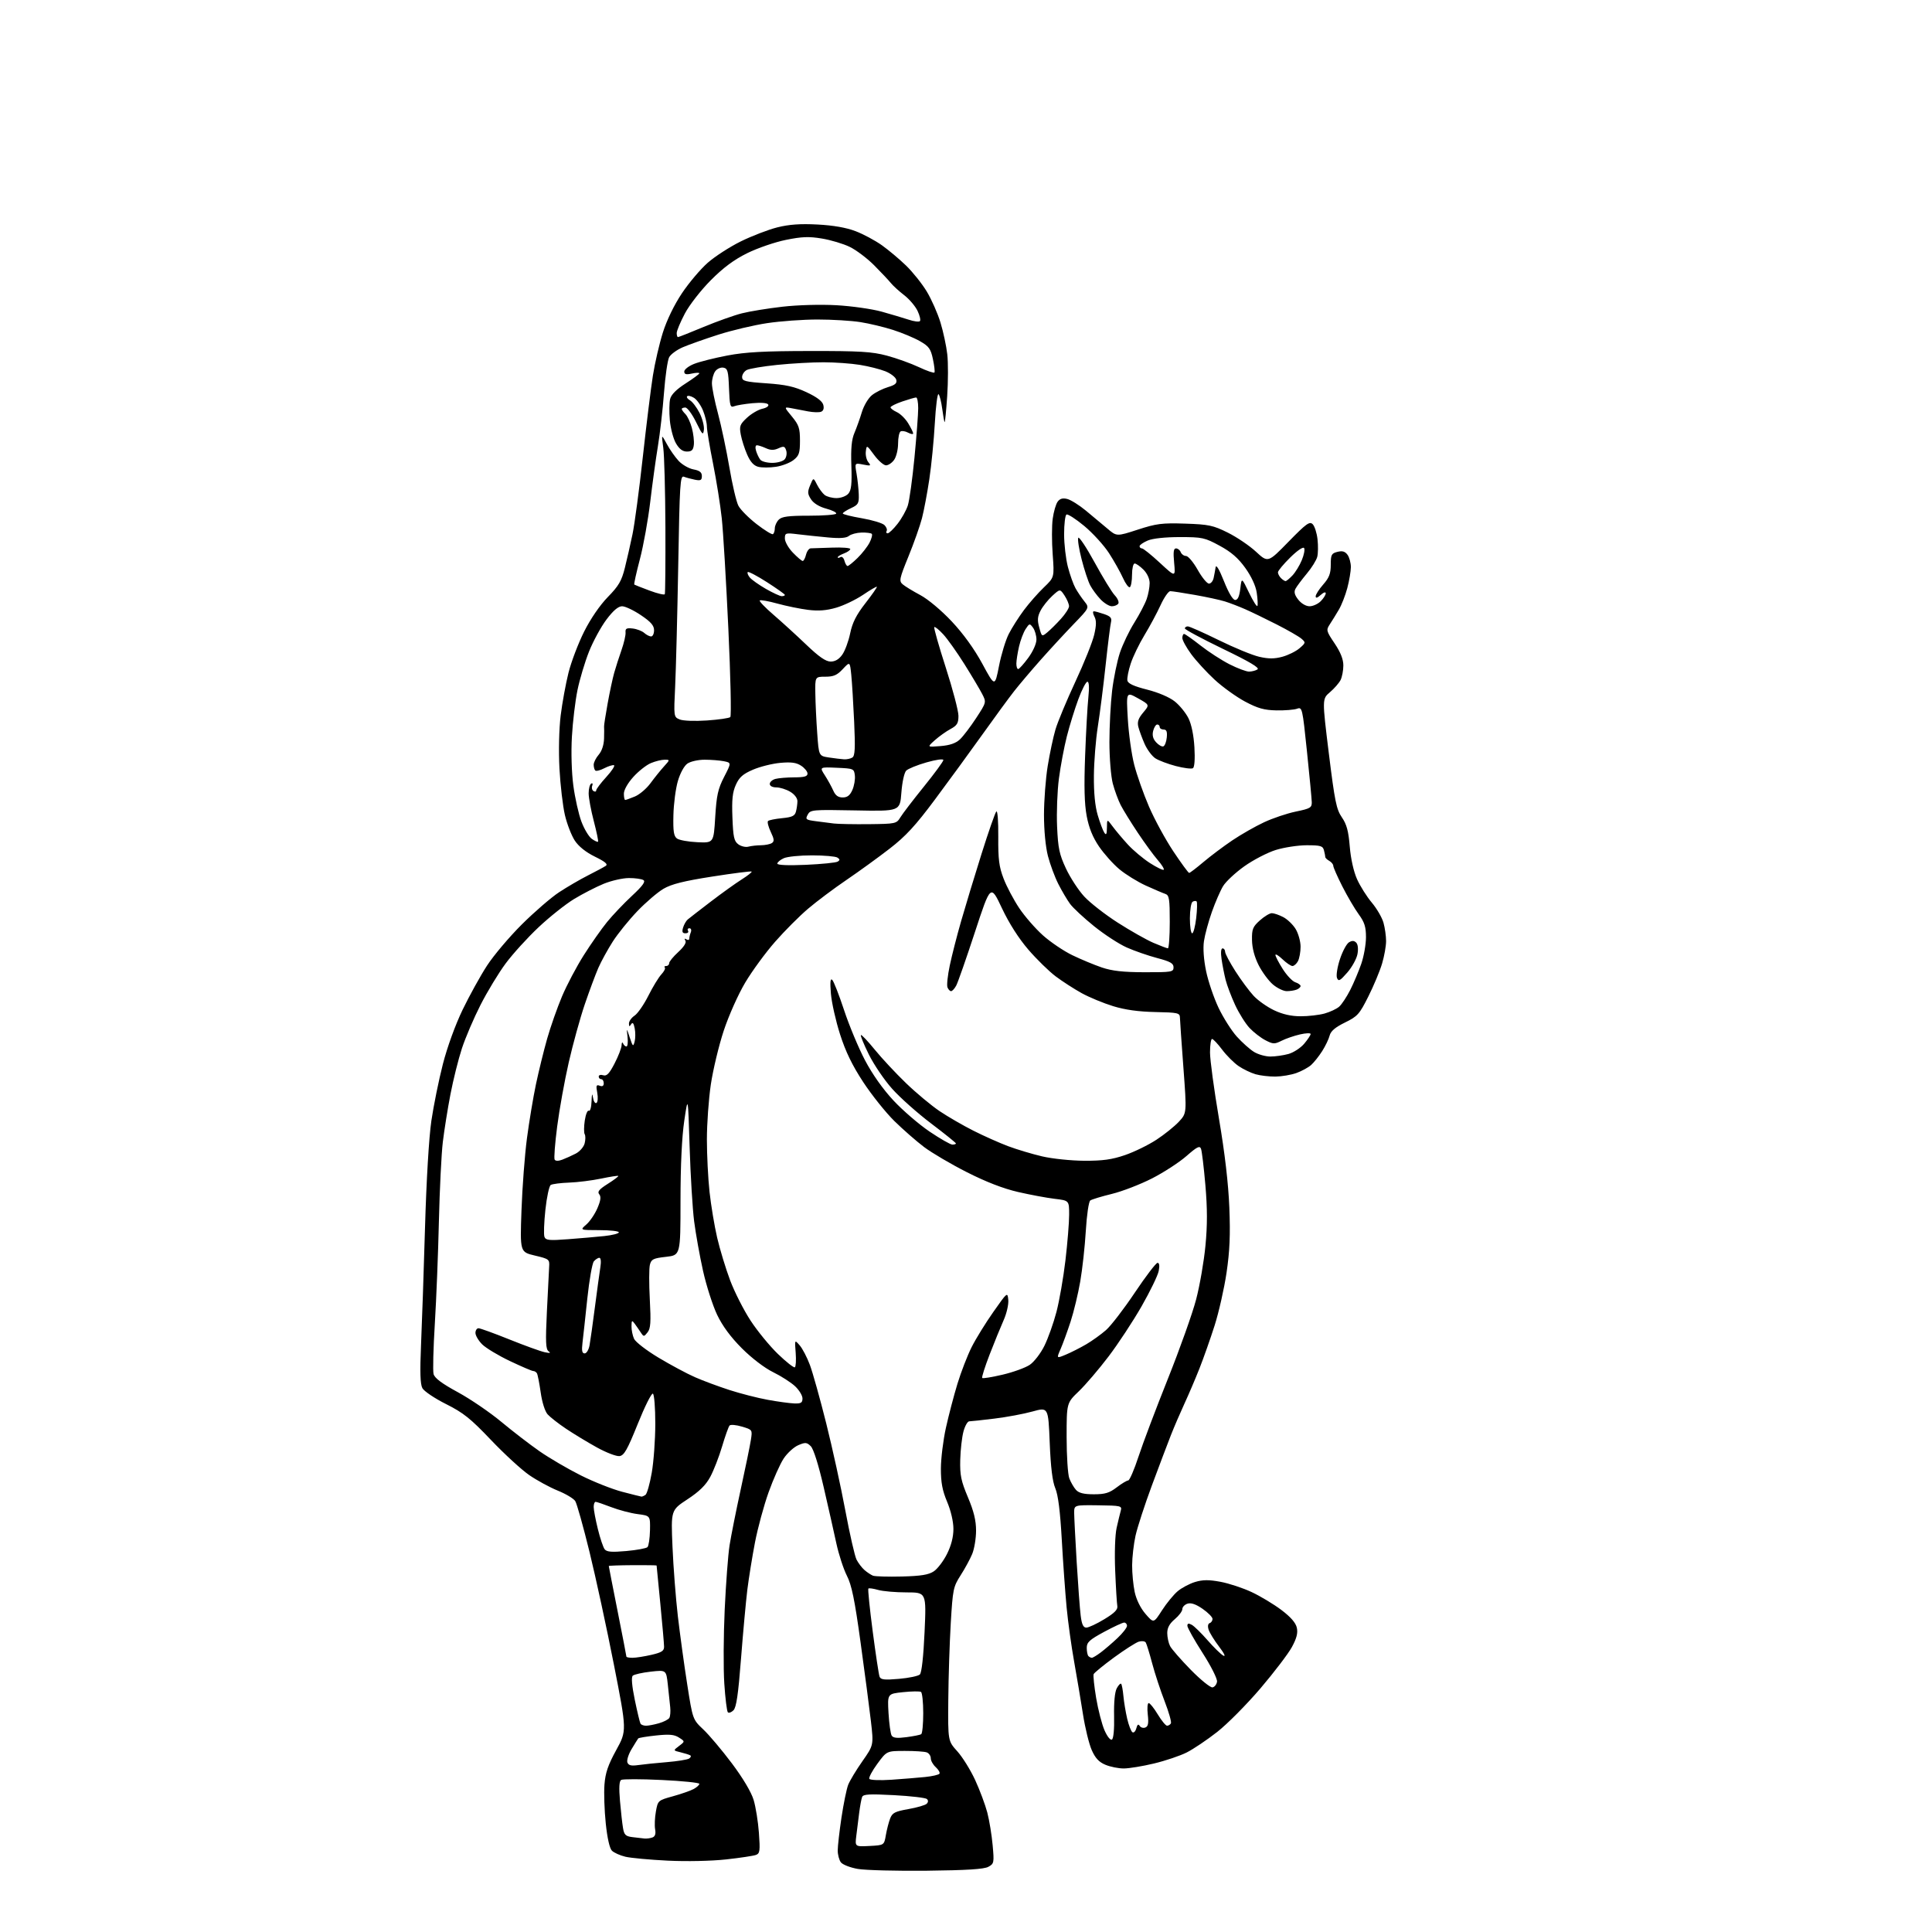 <?xml version="1.0" encoding="UTF-8" standalone="no"?>
<svg 
  version="1.1" 
  xmlns="http://www.w3.org/2000/svg" 
  xmlns:xlink="http://www.w3.org/1999/xlink" 
  xmlns:svg="http://www.w3.org/2000/svg"
  xmlns:rdf="http://www.w3.org/1999/02/22-rdf-syntax-ns#"
  xmlns:cc="http://creativecommons.org/ns#"
  xmlns:dc="http://purl.org/dc/elements/1.1/"
  viewBox="0 0 768 768"
  width="768"
  height="768"
>
<style>svg {background-color: white; }</style>"
<path stroke="none" fill="black" fill-rule="evenodd" d="M368.50,743.64C356.40,743.77 344.02,743.45 341.00,742.93C337.96,742.40 334.94,741.22 334.25,740.29C333.56,739.37 333.00,737.24 333.01,735.56C333.01,733.88 333.68,728.00 334.50,722.50C335.33,717.00 336.52,711.15 337.16,709.50C337.81,707.85 340.35,703.63 342.82,700.11C347.30,693.72 347.30,693.72 346.19,684.11C345.58,678.83 343.73,664.74 342.08,652.82C339.74,635.82 338.56,630.09 336.63,626.32C335.29,623.67 333.41,617.90 332.46,613.50C331.51,609.10 329.24,599.00 327.40,591.06C325.33,582.11 323.38,575.95 322.28,574.87C320.70,573.33 320.14,573.28 317.31,574.49C315.56,575.24 312.96,577.62 311.52,579.78C310.09,581.95 307.39,588.00 305.52,593.23C303.65,598.46 301.22,607.41 300.12,613.12C299.02,618.83 297.65,627.33 297.07,632.00C296.50,636.67 295.37,649.01 294.56,659.42C293.47,673.53 292.71,678.72 291.57,679.86C290.73,680.70 289.73,681.06 289.34,680.67C288.94,680.28 288.31,675.13 287.92,669.23C287.53,663.33 287.60,650.09 288.08,639.80C288.56,629.52 289.42,618.05 290.01,614.30C290.60,610.56 292.60,600.52 294.46,592.00C296.33,583.48 298.13,574.67 298.48,572.43C299.12,568.35 299.12,568.35 294.94,567.10C292.64,566.41 290.42,566.22 290.01,566.67C289.60,567.13 288.26,570.88 287.04,575.00C285.82,579.12 283.70,584.56 282.34,587.08C280.57,590.37 278.00,592.89 273.28,595.99C266.70,600.32 266.70,600.32 267.33,614.91C267.67,622.93 268.63,635.35 269.46,642.50C270.30,649.65 271.96,661.80 273.17,669.50C275.36,683.50 275.36,683.50 279.59,687.50C281.92,689.70 287.03,695.76 290.94,700.97C295.30,706.77 298.64,712.39 299.57,715.47C300.41,718.24 301.36,724.14 301.68,728.59C302.20,735.73 302.07,736.76 300.51,737.36C299.54,737.73 294.19,738.54 288.62,739.15C282.78,739.79 273.00,740.00 265.50,739.64C258.35,739.29 250.75,738.59 248.61,738.08C246.47,737.57 244.05,736.48 243.24,735.67C242.33,734.76 241.40,730.63 240.80,724.85C240.26,719.71 240.03,712.77 240.28,709.44C240.64,704.73 241.68,701.66 244.96,695.68C249.19,687.99 249.19,687.99 244.04,661.74C241.21,647.31 236.85,627.17 234.36,617.00C231.87,606.83 229.31,597.69 228.66,596.69C228.02,595.70 224.90,593.83 221.71,592.54C218.53,591.25 213.42,588.47 210.36,586.36C207.30,584.25 200.45,577.96 195.15,572.39C187.03,563.85 184.20,561.60 177.29,558.13C172.77,555.87 168.55,553.02 167.90,551.81C167.05,550.22 166.90,545.36 167.37,534.55C167.74,526.27 168.45,505.32 168.95,488.00C169.50,469.07 170.51,452.11 171.48,445.50C172.37,439.45 174.43,429.32 176.05,423.00C177.79,416.22 181.02,407.34 183.91,401.36C186.61,395.78 190.96,387.91 193.59,383.86C196.22,379.81 202.45,372.44 207.43,367.48C212.42,362.52 219.08,356.76 222.23,354.69C225.39,352.61 230.56,349.60 233.73,347.99C236.91,346.38 240.09,344.67 240.82,344.18C241.76,343.55 240.54,342.52 236.52,340.55C232.91,338.79 230.03,336.49 228.49,334.15C227.17,332.14 225.40,327.57 224.56,324.00C223.72,320.43 222.75,312.10 222.39,305.50C222.02,298.45 222.22,289.75 222.88,284.40C223.50,279.40 224.90,271.75 225.99,267.40C227.08,263.06 229.88,255.71 232.20,251.07C234.77,245.95 238.47,240.56 241.63,237.32C245.94,232.91 247.10,230.92 248.39,225.75C249.25,222.31 250.62,216.28 251.44,212.33C252.26,208.39 254.10,194.67 255.51,181.83C256.93,169.00 258.73,154.38 259.53,149.34C260.32,144.31 262.12,136.56 263.52,132.13C265.07,127.21 268.02,121.15 271.08,116.57C273.84,112.44 278.44,107.01 281.30,104.48C284.16,101.96 290.10,98.12 294.50,95.95C298.90,93.79 305.42,91.28 309.00,90.38C313.69,89.21 318.14,88.89 325.00,89.25C331.26,89.58 336.41,90.48 340.09,91.89C343.17,93.06 347.86,95.58 350.53,97.47C353.20,99.37 357.55,103.02 360.20,105.59C362.85,108.17 366.55,112.80 368.41,115.89C370.27,118.97 372.72,124.50 373.84,128.16C374.96,131.83 376.19,137.54 376.56,140.86C376.94,144.18 376.92,151.67 376.52,157.51C376.12,163.35 375.67,167.99 375.50,167.82C375.34,167.64 374.91,165.25 374.55,162.50C374.18,159.75 373.53,157.14 373.09,156.70C372.66,156.26 371.99,161.44 371.61,168.20C371.23,174.97 370.25,185.00 369.42,190.50C368.60,196.00 367.28,202.97 366.50,206.00C365.71,209.03 363.30,215.86 361.13,221.18C357.50,230.09 357.32,230.98 358.85,232.29C359.76,233.07 362.90,234.99 365.84,236.56C368.93,238.21 374.21,242.64 378.34,247.03C382.94,251.93 387.28,257.94 390.49,263.86C395.48,273.08 395.48,273.08 397.12,264.73C398.02,260.15 399.77,254.40 401.02,251.97C402.26,249.54 404.96,245.29 407.03,242.52C409.09,239.76 412.66,235.70 414.96,233.50C419.13,229.50 419.13,229.50 418.46,220.37C418.08,215.35 418.09,208.97 418.47,206.20C418.85,203.42 419.73,200.38 420.43,199.43C421.32,198.21 422.44,197.89 424.25,198.35C425.66,198.70 428.99,200.78 431.65,202.98C434.32,205.17 438.16,208.38 440.20,210.12C443.90,213.27 443.90,213.27 452.29,210.54C459.70,208.13 461.91,207.85 471.12,208.15C480.47,208.46 482.23,208.83 488.03,211.71C491.59,213.47 496.65,216.89 499.27,219.31C504.04,223.72 504.04,223.72 512.21,215.34C519.27,208.12 520.59,207.16 521.81,208.38C522.59,209.16 523.45,211.84 523.73,214.34C524.02,216.84 523.97,219.99 523.63,221.34C523.29,222.69 521.42,225.71 519.46,228.04C517.51,230.38 515.49,233.08 514.98,234.04C514.30,235.31 514.60,236.50 516.09,238.39C517.30,239.92 519.15,241.00 520.57,241.00C521.91,241.00 523.90,240.10 525.00,239.00C526.10,237.90 527.00,236.48 527.00,235.85C527.00,235.19 526.13,235.47 525.00,236.50C523.66,237.71 523.00,237.89 523.00,237.04C523.00,236.34 524.35,234.23 526.00,232.35C528.37,229.65 529.00,228.00 529.00,224.48C529.00,220.51 529.28,219.97 531.66,219.37C533.61,218.88 534.67,219.19 535.66,220.54C536.40,221.55 536.99,223.76 536.99,225.44C536.98,227.12 536.34,230.87 535.57,233.78C534.80,236.68 533.29,240.54 532.21,242.36C531.14,244.18 529.54,246.78 528.65,248.13C527.11,250.48 527.19,250.80 530.52,255.75C532.89,259.28 534.00,262.07 534.00,264.53C534.00,266.51 533.50,269.11 532.90,270.32C532.29,271.52 530.39,273.70 528.68,275.16C525.56,277.81 525.56,277.81 528.24,299.55C530.59,318.55 531.24,321.75 533.41,324.90C535.32,327.67 536.04,330.33 536.55,336.50C536.95,341.37 538.09,346.46 539.45,349.50C540.69,352.25 543.32,356.44 545.32,358.81C547.31,361.18 549.40,364.78 549.96,366.81C550.53,368.84 550.99,372.11 550.99,374.07C551.00,376.03 550.28,380.08 549.39,383.06C548.50,386.04 546.04,391.94 543.92,396.15C540.39,403.19 539.62,404.04 534.62,406.48C530.77,408.37 529.00,409.88 528.55,411.66C528.20,413.04 526.87,415.82 525.59,417.83C524.31,419.85 522.33,422.33 521.20,423.35C520.06,424.36 517.42,425.80 515.32,426.55C513.22,427.30 509.47,427.93 506.99,427.96C504.51,427.98 500.96,427.56 499.10,427.03C497.23,426.49 494.20,425.03 492.36,423.78C490.52,422.52 487.58,419.59 485.82,417.25C484.07,414.91 482.26,413.00 481.81,413.00C481.37,413.00 481.00,415.42 481.00,418.37C481.00,421.33 482.60,433.14 484.55,444.62C486.90,458.47 488.29,470.39 488.68,480.00C489.12,490.94 488.84,497.30 487.57,505.93C486.64,512.21 484.50,521.66 482.82,526.93C481.14,532.19 478.43,539.88 476.80,544.00C475.17,548.12 472.48,554.42 470.82,558.00C469.17,561.58 466.75,567.20 465.45,570.50C464.15,573.80 460.75,582.80 457.89,590.50C455.03,598.20 452.11,607.20 451.38,610.50C450.66,613.80 450.05,619.07 450.04,622.20C450.02,625.34 450.48,630.13 451.06,632.86C451.72,635.90 453.37,639.25 455.36,641.56C458.60,645.30 458.60,645.30 461.90,640.15C463.72,637.32 466.53,633.89 468.15,632.53C469.77,631.17 472.89,629.52 475.08,628.86C478.12,627.95 480.53,627.93 485.16,628.79C488.50,629.41 494.08,631.25 497.55,632.88C501.02,634.50 506.34,637.70 509.37,639.99C513.08,642.79 515.08,645.09 515.51,647.05C515.98,649.16 515.44,651.26 513.54,654.75C512.10,657.39 506.48,664.77 501.04,671.16C495.60,677.54 487.86,685.34 483.85,688.48C479.83,691.63 474.40,695.28 471.78,696.61C469.16,697.94 463.30,699.92 458.76,701.01C454.22,702.10 448.80,702.99 446.72,702.99C444.64,703.00 441.36,702.34 439.43,701.53C436.85,700.46 435.40,698.90 433.97,695.66C432.90,693.24 431.33,686.82 430.49,681.38C429.64,675.95 428.06,666.55 426.98,660.50C425.89,654.45 424.55,644.77 424.00,639.00C423.45,633.23 422.58,621.08 422.07,612.00C421.44,600.76 420.62,594.26 419.50,591.61C418.37,588.93 417.68,583.34 417.28,573.54C416.71,559.35 416.71,559.35 410.44,561.09C406.99,562.05 400.19,563.32 395.33,563.91C390.47,564.51 385.95,565.00 385.29,565.00C384.62,565.00 383.59,566.82 382.99,569.05C382.39,571.28 381.81,576.34 381.71,580.30C381.56,586.42 382.02,588.66 384.76,595.18C387.11,600.75 388.00,604.40 388.00,608.46C388.00,611.54 387.30,615.73 386.45,617.77C385.60,619.81 383.53,623.62 381.84,626.24C378.95,630.76 378.74,631.77 377.94,645.26C377.48,653.09 377.03,666.83 376.96,675.78C376.82,692.06 376.82,692.06 380.55,696.18C382.60,698.45 385.78,703.57 387.63,707.57C389.47,711.56 391.64,717.37 392.46,720.49C393.27,723.60 394.23,729.45 394.59,733.47C395.23,740.47 395.15,740.85 392.88,742.09C391.17,743.03 384.29,743.46 368.50,743.64zM345.66,733.80C351.45,733.50 351.45,733.50 352.14,729.50C352.52,727.30 353.29,724.32 353.85,722.87C354.71,720.62 355.77,720.08 361.11,719.14C364.55,718.53 367.82,717.58 368.38,717.02C369.02,716.38 369.05,715.68 368.45,715.13C367.93,714.65 362.04,713.96 355.37,713.60C345.47,713.08 343.13,713.21 342.70,714.35C342.40,715.12 341.88,717.94 341.54,720.62C341.20,723.30 340.69,727.44 340.39,729.80C339.86,734.10 339.86,734.10 345.66,733.80zM256.17,730.84C257.09,730.93 258.53,730.73 259.38,730.41C260.42,730.01 260.76,728.97 260.42,727.16C260.16,725.70 260.29,722.52 260.73,720.10C261.51,715.74 261.57,715.68 267.51,714.04C270.80,713.13 274.51,711.83 275.75,711.16C276.99,710.48 278.00,709.56 278.00,709.10C278.00,708.65 271.26,707.96 263.02,707.57C254.79,707.17 247.54,707.17 246.92,707.55C246.14,708.03 246.00,710.63 246.45,715.87C246.81,720.07 247.36,724.94 247.66,726.69C248.11,729.38 248.71,729.95 251.35,730.28C253.08,730.50 255.25,730.75 256.17,730.84zM354.32,707.48C358.82,707.17 364.86,706.68 367.73,706.39C370.61,706.10 373.19,705.50 373.46,705.06C373.73,704.63 373.06,703.46 371.98,702.48C370.89,701.49 370.00,699.91 370.00,698.95C370.00,698.00 369.29,696.94 368.42,696.61C367.55,696.27 363.61,696.01 359.67,696.02C352.50,696.03 352.50,696.03 348.76,701.13C346.70,703.93 345.27,706.63 345.58,707.13C345.89,707.63 349.82,707.78 354.32,707.48zM253.75,701.64C255.81,701.34 260.90,700.82 265.05,700.48C269.20,700.14 273.19,699.50 273.91,699.06C274.62,698.61 274.83,698.03 274.36,697.76C273.89,697.50 272.16,696.96 270.52,696.56C267.55,695.85 267.55,695.85 269.93,694.05C272.32,692.25 272.32,692.25 269.91,690.71C268.02,689.49 266.06,689.32 260.79,689.88C257.09,690.27 253.91,690.80 253.71,691.05C253.51,691.30 252.33,693.20 251.08,695.28C249.83,697.35 249.08,699.75 249.40,700.61C249.86,701.79 250.93,702.04 253.75,701.64zM442.01,691.50C442.64,691.10 442.99,687.38 442.87,682.16C442.75,676.79 443.15,672.58 443.92,671.15C444.60,669.87 445.39,669.06 445.67,669.34C445.95,669.61 446.35,671.79 446.57,674.17C446.79,676.55 447.47,680.64 448.08,683.25C448.70,685.87 449.64,688.28 450.17,688.60C450.70,688.93 451.39,688.22 451.71,687.02C452.10,685.51 452.51,685.21 453.04,686.06C453.46,686.74 454.47,687.03 455.28,686.72C456.41,686.29 456.65,685.05 456.26,681.58C455.97,679.06 456.14,677.00 456.63,677.00C457.12,677.00 458.74,679.02 460.23,681.50C461.73,683.98 463.39,686.00 463.92,686.00C464.45,686.00 465.14,685.59 465.45,685.08C465.76,684.58 464.65,680.64 462.98,676.33C461.31,672.02 459.07,665.23 458.01,661.22C456.95,657.22 455.80,653.49 455.46,652.93C455.11,652.37 453.86,652.22 452.67,652.59C451.47,652.97 447.05,655.80 442.83,658.88C438.62,661.97 434.98,664.95 434.74,665.50C434.51,666.05 434.96,670.33 435.74,675.00C436.53,679.67 438.02,685.45 439.06,687.82C440.14,690.30 441.40,691.87 442.01,691.50zM360.32,690.55C363.11,690.18 365.75,689.66 366.19,689.38C366.64,689.11 367.00,685.34 367.00,681.00C367.00,676.66 366.60,672.87 366.10,672.56C365.61,672.26 362.41,672.30 358.98,672.66C352.76,673.31 352.76,673.31 353.20,680.97C353.45,685.18 354.01,689.21 354.45,689.92C355.04,690.87 356.64,691.04 360.32,690.55zM256.82,686.00C257.75,686.00 260.05,685.56 261.94,685.02C263.82,684.48 265.67,683.53 266.06,682.91C266.44,682.29 266.60,680.37 266.42,678.64C266.25,676.91 265.81,672.87 265.47,669.66C264.83,663.82 264.83,663.82 258.67,664.51C255.28,664.89 252.06,665.62 251.53,666.12C250.90,666.71 251.19,670.13 252.34,675.72C253.33,680.50 254.35,684.76 254.62,685.20C254.90,685.64 255.88,686.00 256.82,686.00zM482.00,670.76C482.82,670.61 483.63,669.58 483.79,668.48C483.95,667.36 481.42,662.33 478.04,657.06C474.72,651.88 472.00,647.03 472.00,646.29C472.00,645.30 472.47,645.19 473.75,645.89C474.71,646.41 477.52,649.16 480.00,652.00C482.48,654.84 485.30,657.59 486.28,658.13C487.34,658.71 486.66,657.26 484.61,654.57C482.70,652.08 480.83,649.04 480.44,647.81C480.01,646.46 480.18,645.44 480.87,645.21C481.49,645.00 482.00,644.26 482.00,643.55C482.00,642.85 480.23,641.05 478.07,639.55C475.40,637.70 473.47,637.03 472.07,637.48C470.93,637.84 470.00,638.81 470.00,639.63C470.00,640.46 468.65,642.27 467.00,643.65C464.90,645.42 464.00,647.07 464.00,649.15C464.00,650.79 464.50,653.11 465.11,654.32C465.72,655.52 469.44,659.77 473.36,663.78C477.29,667.78 481.17,670.92 482.00,670.76zM357.36,667.37C361.29,667.03 365.02,666.25 365.66,665.63C366.38,664.93 367.09,658.48 367.53,648.75C368.24,633.00 368.24,633.00 360.36,633.00C356.03,633.00 350.94,632.56 349.06,632.02C347.17,631.48 345.43,631.23 345.19,631.48C344.94,631.72 345.72,639.37 346.91,648.48C348.10,657.58 349.33,665.69 349.64,666.51C350.10,667.71 351.56,667.88 357.36,667.37zM251.42,659.00C252.76,659.00 256.13,658.47 258.92,657.83C263.03,656.88 264.00,656.26 263.98,654.58C263.97,653.44 263.30,645.75 262.49,637.50C261.68,629.25 261.02,622.42 261.01,622.31C261.01,622.21 256.73,622.15 251.50,622.18C246.28,622.21 242.00,622.36 242.00,622.52C242.00,622.68 243.57,630.74 245.50,640.43C247.43,650.12 249.00,658.26 249.00,658.52C249.00,658.79 250.09,659.00 251.42,659.00zM434.03,659.00C434.42,659.00 436.03,658.03 437.62,656.83C439.20,655.64 442.19,653.08 444.25,651.13C446.31,649.19 448.00,647.01 448.00,646.30C448.00,645.58 447.49,645.00 446.87,645.00C446.25,645.00 442.65,646.67 438.87,648.71C433.07,651.85 432.00,652.83 432.00,655.04C432.00,656.49 432.30,657.97 432.67,658.33C433.03,658.70 433.65,659.00 434.03,659.00zM431.84,647.00C432.75,646.99 435.98,645.49 439.00,643.65C443.06,641.19 444.41,639.82 444.15,638.41C443.96,637.36 443.57,631.02 443.30,624.33C443.01,617.26 443.25,610.14 443.88,607.33C444.48,604.67 445.22,601.60 445.53,600.50C446.06,598.61 445.59,598.49 436.55,598.38C427.00,598.26 427.00,598.26 427.00,601.38C427.01,603.09 427.46,611.92 428.00,621.00C428.55,630.08 429.26,639.64 429.59,642.25C430.03,645.77 430.62,647.00 431.84,647.00zM358.50,626.69C366.14,626.49 369.14,626.00 371.20,624.63C372.69,623.64 375.05,620.53 376.45,617.72C378.13,614.36 379.00,610.95 379.00,607.77C379.00,604.87 378.00,600.57 376.50,597.00C374.59,592.47 374.01,589.33 374.02,583.78C374.03,579.78 374.93,572.47 376.02,567.55C377.11,562.63 379.17,554.77 380.60,550.07C382.03,545.38 384.57,538.83 386.23,535.52C387.89,532.21 391.78,525.90 394.88,521.50C400.42,513.61 400.50,513.54 400.81,516.72C400.98,518.49 400.16,522.09 398.99,524.72C397.82,527.35 395.31,533.50 393.41,538.40C391.52,543.29 390.18,547.51 390.44,547.77C390.70,548.04 394.36,547.44 398.57,546.45C402.78,545.46 407.63,543.70 409.35,542.54C411.07,541.38 413.69,537.98 415.17,534.97C416.65,531.96 418.81,525.90 419.96,521.50C421.11,517.10 422.72,507.88 423.53,501.01C424.34,494.13 425.00,485.97 425.00,482.87C425.00,477.23 425.00,477.23 419.25,476.55C416.09,476.17 409.53,474.95 404.67,473.83C398.82,472.48 391.99,469.84 384.36,465.97C378.04,462.77 370.38,458.26 367.33,455.96C364.28,453.66 358.97,449.01 355.53,445.64C352.10,442.26 346.52,435.29 343.14,430.14C338.76,423.46 336.13,418.03 333.93,411.14C332.23,405.84 330.60,398.57 330.30,395.00C329.92,390.42 330.07,388.80 330.82,389.50C331.41,390.05 333.52,395.45 335.52,401.50C337.51,407.55 341.25,416.51 343.82,421.41C346.77,427.03 350.97,432.96 355.19,437.49C358.87,441.43 365.32,446.98 369.53,449.83C373.74,452.67 377.82,455.00 378.59,455.00C379.37,455.00 380.00,454.79 380.00,454.54C380.00,454.28 375.57,450.71 370.15,446.61C364.73,442.51 357.75,436.30 354.65,432.82C351.54,429.35 347.38,423.21 345.39,419.20C343.40,415.18 341.97,411.69 342.22,411.45C342.46,411.21 344.94,413.82 347.73,417.25C350.53,420.69 356.12,426.68 360.16,430.57C364.19,434.46 370.20,439.46 373.50,441.69C376.80,443.91 382.88,447.43 387.00,449.50C391.12,451.58 397.30,454.33 400.73,455.62C404.15,456.91 410.23,458.73 414.23,459.67C418.25,460.61 425.75,461.39 431.00,461.42C438.38,461.45 441.99,460.95 447.19,459.17C450.87,457.91 456.50,455.16 459.69,453.07C462.89,450.98 466.91,447.74 468.64,445.88C471.77,442.50 471.77,442.50 470.43,424.50C469.69,414.60 469.06,405.60 469.04,404.50C469.00,402.65 468.25,402.49 459.25,402.30C452.62,402.17 447.26,401.43 442.50,399.97C438.65,398.79 433.02,396.46 430.00,394.80C426.98,393.13 422.32,390.13 419.66,388.13C417.00,386.13 412.11,381.35 408.79,377.50C404.95,373.04 401.13,367.06 398.27,361.00C393.79,351.50 393.79,351.50 387.55,370.52C384.12,380.98 380.78,390.54 380.12,391.77C379.47,393.00 378.54,394.00 378.07,394.00C377.60,394.00 376.95,393.31 376.63,392.47C376.30,391.63 376.72,387.72 377.55,383.78C378.38,379.84 380.42,371.86 382.09,366.06C383.76,360.25 387.38,348.30 390.15,339.50C392.92,330.70 395.57,323.09 396.05,322.59C396.55,322.07 396.88,326.37 396.83,332.59C396.76,341.56 397.13,344.52 398.94,349.24C400.14,352.39 402.94,357.67 405.14,360.97C407.34,364.27 411.61,369.16 414.62,371.85C417.63,374.53 422.89,378.08 426.30,379.72C429.71,381.37 434.98,383.56 438.00,384.59C442.09,385.97 446.46,386.46 455.00,386.48C465.79,386.50 466.50,386.38 466.50,384.53C466.50,382.94 465.23,382.22 460.00,380.84C456.43,379.90 450.99,378.01 447.92,376.65C444.85,375.29 439.00,371.48 434.92,368.19C430.84,364.90 426.54,360.91 425.37,359.31C424.20,357.71 422.09,354.14 420.69,351.38C419.29,348.62 417.44,343.62 416.57,340.28C415.63,336.65 415.00,330.05 415.00,323.86C415.01,318.16 415.67,309.45 416.48,304.50C417.28,299.55 418.67,293.02 419.56,290.00C420.45,286.98 424.01,278.43 427.47,271.00C430.94,263.57 434.30,255.17 434.96,252.33C435.85,248.50 435.87,246.63 435.04,245.08C434.43,243.94 434.33,243.00 434.82,243.00C435.30,243.00 437.15,243.51 438.93,244.12C441.51,245.02 442.05,245.67 441.63,247.37C441.34,248.54 440.38,256.25 439.49,264.50C438.61,272.75 437.21,283.70 436.40,288.83C435.59,293.97 434.88,302.77 434.84,308.40C434.78,315.14 435.30,320.49 436.37,324.07C437.26,327.06 438.43,330.18 438.98,331.00C439.73,332.14 439.98,331.67 440.02,329.00C440.06,325.50 440.06,325.50 442.27,328.50C443.49,330.15 446.21,333.39 448.32,335.69C450.43,338.00 454.39,341.32 457.11,343.07C459.84,344.82 462.31,346.02 462.60,345.73C462.89,345.45 461.81,343.70 460.20,341.86C458.59,340.01 455.02,335.12 452.27,331.00C449.52,326.88 446.47,321.93 445.48,320.00C444.50,318.07 443.09,314.25 442.36,311.50C441.62,308.73 441.02,301.38 441.01,295.00C441.01,288.68 441.50,279.45 442.09,274.50C442.69,269.55 444.08,262.80 445.17,259.50C446.27,256.20 448.85,250.80 450.92,247.50C452.98,244.20 455.19,239.97 455.83,238.10C456.48,236.23 457.00,233.40 457.00,231.81C457.00,230.06 456.02,227.93 454.55,226.45C453.20,225.10 451.62,224.00 451.05,224.00C450.47,224.00 450.00,226.00 450.00,228.44C450.00,230.88 449.61,233.12 449.14,233.41C448.67,233.71 447.43,232.06 446.39,229.75C445.35,227.44 442.86,223.00 440.85,219.89C438.84,216.78 434.42,211.93 431.03,209.10C427.63,206.28 424.44,204.23 423.93,204.54C423.42,204.86 423.00,208.37 423.00,212.35C423.00,216.33 423.68,222.17 424.50,225.34C425.33,228.51 426.68,232.32 427.51,233.80C428.34,235.29 429.93,237.64 431.05,239.04C433.08,241.59 433.08,241.59 426.79,248.10C423.33,251.69 417.43,258.08 413.68,262.31C409.93,266.54 405.19,272.13 403.14,274.75C401.09,277.36 395.40,285.12 390.50,292.00C385.59,298.88 377.13,310.47 371.69,317.77C363.92,328.21 360.06,332.39 353.65,337.35C349.17,340.82 341.45,346.41 336.50,349.78C331.55,353.14 324.69,358.28 321.26,361.20C317.82,364.11 311.91,370.04 308.12,374.36C304.32,378.69 298.98,385.98 296.25,390.57C293.46,395.24 289.71,403.65 287.70,409.70C285.74,415.64 283.43,425.28 282.56,431.13C281.70,436.97 281.00,446.78 281.00,452.92C281.00,459.06 281.47,468.45 282.05,473.79C282.63,479.13 284.00,487.32 285.08,492.00C286.17,496.68 288.49,504.29 290.23,508.93C291.97,513.56 295.62,520.76 298.34,524.92C301.05,529.08 305.96,535.07 309.25,538.24C312.53,541.40 315.55,543.78 315.96,543.52C316.37,543.27 316.52,540.68 316.30,537.78C315.88,532.50 315.88,532.50 317.88,534.79C318.99,536.05 320.81,539.55 321.94,542.57C323.07,545.59 325.99,556.04 328.43,565.78C330.87,575.53 334.30,591.15 336.04,600.50C337.79,609.85 339.79,618.63 340.50,620.00C341.21,621.38 342.63,623.23 343.65,624.12C344.67,625.01 346.18,626.01 347.00,626.35C347.82,626.68 353.00,626.83 358.50,626.69zM248.97,616.56C253.11,616.19 256.90,615.49 257.38,615.01C257.86,614.53 258.31,611.53 258.38,608.34C258.50,602.53 258.50,602.53 253.50,601.88C250.75,601.53 246.03,600.28 243.00,599.12C239.97,597.95 237.16,597.00 236.75,597.00C236.34,597.00 236.00,597.92 236.00,599.04C236.00,600.17 236.74,604.11 237.65,607.79C238.55,611.48 239.78,615.12 240.37,615.87C241.20,616.92 243.16,617.08 248.97,616.56zM255.00,594.93C255.28,594.95 255.99,594.64 256.59,594.23C257.18,593.83 258.30,589.90 259.07,585.50C259.85,581.10 260.48,572.33 260.49,566.00C260.49,559.54 260.07,554.28 259.53,554.00C258.99,553.73 256.29,559.12 253.53,566.00C249.39,576.28 248.11,578.56 246.28,578.82C245.06,578.99 241.01,577.44 237.28,575.38C233.55,573.32 228.03,569.97 225.00,567.94C221.97,565.91 218.69,563.34 217.69,562.23C216.63,561.05 215.48,557.42 214.93,553.49C214.40,549.79 213.73,546.37 213.43,545.88C213.13,545.40 212.47,545.00 211.96,545.00C211.45,545.00 207.28,543.21 202.69,541.03C198.10,538.85 193.14,535.86 191.67,534.40C190.20,532.93 189.00,530.89 189.00,529.86C189.00,528.84 189.55,528.00 190.22,528.00C190.89,528.00 196.40,530.00 202.47,532.44C208.54,534.88 214.85,537.17 216.50,537.52C218.61,537.97 219.09,537.87 218.09,537.18C216.94,536.36 216.81,533.55 217.40,521.34C217.79,513.18 218.19,505.15 218.30,503.50C218.49,500.62 218.26,500.44 212.60,499.10C206.71,497.70 206.71,497.70 207.30,481.10C207.62,471.97 208.60,459.10 209.47,452.50C210.34,445.90 211.95,436.23 213.05,431.00C214.16,425.77 216.16,417.61 217.51,412.87C218.86,408.12 221.52,400.56 223.41,396.08C225.30,391.60 229.19,384.23 232.05,379.72C234.91,375.20 239.09,369.25 241.33,366.50C243.57,363.75 248.03,359.06 251.24,356.08C255.44,352.18 256.71,350.43 255.78,349.85C255.08,349.40 252.47,349.03 250.00,349.04C247.53,349.04 243.00,350.08 239.95,351.33C236.89,352.59 231.61,355.31 228.21,357.37C224.81,359.44 218.45,364.49 214.08,368.61C209.70,372.73 203.82,379.20 201.01,382.99C198.19,386.79 193.71,394.19 191.03,399.44C188.35,404.70 185.02,412.48 183.62,416.75C182.22,421.01 180.17,429.23 179.06,435.00C177.95,440.77 176.59,449.30 176.03,453.95C175.47,458.59 174.77,472.77 174.47,485.45C174.18,498.13 173.45,516.46 172.85,526.20C172.25,535.93 172.02,544.93 172.35,546.20C172.77,547.82 175.62,549.96 182.03,553.44C187.02,556.16 194.79,561.46 199.30,565.22C203.81,568.97 210.67,574.25 214.54,576.94C218.42,579.63 225.75,583.92 230.84,586.47C235.93,589.03 243.34,591.96 247.30,593.00C251.26,594.04 254.72,594.91 255.00,594.93zM434.81,594.00C439.27,594.00 440.99,593.48 443.91,591.25C445.88,589.74 447.94,588.51 448.48,588.50C449.02,588.50 450.87,584.23 452.58,579.00C454.29,573.77 459.56,559.83 464.29,548.00C469.02,536.17 474.06,522.00 475.49,516.50C476.93,511.00 478.59,501.42 479.18,495.21C479.97,487.03 479.96,480.40 479.16,471.11C478.55,464.06 477.77,457.56 477.42,456.66C476.91,455.32 475.87,455.84 471.65,459.53C468.82,462.02 462.68,466.01 458.00,468.41C453.32,470.80 446.12,473.59 442.00,474.59C437.88,475.60 434.01,476.77 433.40,477.21C432.79,477.64 432.00,483.00 431.63,489.25C431.26,495.44 430.27,504.50 429.42,509.38C428.58,514.26 426.85,521.46 425.57,525.38C424.29,529.30 422.50,534.20 421.60,536.27C419.95,540.05 419.95,540.05 423.73,538.47C425.80,537.60 429.43,535.76 431.79,534.38C434.15,533.00 437.69,530.45 439.66,528.73C441.63,527.00 446.80,520.28 451.14,513.79C455.48,507.31 459.54,502.00 460.14,502.00C460.86,502.00 461.02,503.15 460.60,505.25C460.25,507.04 457.18,513.35 453.79,519.29C450.39,525.22 444.49,534.20 440.66,539.23C436.84,544.27 431.53,550.48 428.86,553.05C424.00,557.70 424.00,557.70 424.00,571.29C424.00,578.76 424.48,586.14 425.07,587.68C425.66,589.23 426.85,591.28 427.72,592.25C428.87,593.51 430.84,594.00 434.81,594.00zM315.75,557.89C318.42,557.98 319.00,557.62 319.00,555.90C319.00,554.75 317.67,552.56 316.04,551.04C314.41,549.52 310.49,547.01 307.33,545.46C303.95,543.81 298.83,539.90 294.92,535.99C290.47,531.53 287.20,527.11 285.07,522.65C283.32,518.98 280.80,511.14 279.48,505.24C278.16,499.33 276.57,490.45 275.93,485.50C275.30,480.55 274.49,467.27 274.14,456.00C273.49,435.50 273.49,435.50 272.01,445.50C271.05,451.95 270.52,463.22 270.51,477.23C270.50,498.96 270.50,498.96 264.74,499.61C259.66,500.18 258.90,500.56 258.34,502.78C257.99,504.16 257.98,510.34 258.31,516.51C258.80,525.62 258.63,528.09 257.42,529.62C255.98,531.44 255.89,531.44 254.71,529.66C254.05,528.65 252.95,527.08 252.28,526.16C251.21,524.70 251.06,524.83 251.03,527.20C251.01,528.69 251.47,530.94 252.05,532.20C252.63,533.47 257.02,536.85 261.80,539.71C266.59,542.58 273.08,546.06 276.23,547.44C279.38,548.83 285.55,551.12 289.93,552.54C294.31,553.96 301.18,555.72 305.20,556.45C309.21,557.18 313.96,557.83 315.75,557.89zM232.41,538.00C233.17,538.00 234.04,536.55 234.36,534.75C234.69,532.96 235.64,526.13 236.49,519.57C237.34,513.01 238.31,505.93 238.64,503.82C239.01,501.52 238.86,500.00 238.25,500.00C237.70,500.00 236.71,500.64 236.06,501.42C235.41,502.21 234.25,508.84 233.47,516.17C232.70,523.50 231.84,531.41 231.55,533.75C231.17,536.93 231.38,538.00 232.41,538.00zM225.77,492.61C230.57,492.25 237.09,491.68 240.25,491.35C243.41,491.01 246.00,490.35 246.00,489.87C246.00,489.39 242.51,489.00 238.25,489.00C230.50,488.99 230.50,488.99 233.09,486.75C234.51,485.51 236.49,482.60 237.48,480.27C238.80,477.18 238.99,475.70 238.20,474.74C237.37,473.74 238.15,472.78 241.60,470.60C244.07,469.04 245.95,467.62 245.78,467.45C245.62,467.28 242.54,467.76 238.95,468.51C235.36,469.26 229.65,469.98 226.26,470.10C222.87,470.22 219.57,470.65 218.93,471.04C218.30,471.43 217.34,475.88 216.80,480.92C216.26,485.96 216.09,490.80 216.43,491.68C216.95,493.04 218.31,493.18 225.77,492.61zM223.54,460.98C224.90,460.47 227.31,459.38 228.89,458.56C230.47,457.74 232.06,455.91 232.41,454.49C232.77,453.07 232.78,451.45 232.43,450.88C232.08,450.32 232.09,447.86 232.46,445.41C232.83,442.96 233.55,441.22 234.06,441.54C234.58,441.86 235.07,440.20 235.15,437.81C235.25,434.80 235.43,434.33 235.72,436.27C235.95,437.79 236.57,438.77 237.10,438.44C237.63,438.11 237.77,436.30 237.42,434.41C236.87,431.52 237.03,431.07 238.39,431.59C239.46,432.01 240.00,431.67 240.00,430.61C240.00,429.72 239.55,429.00 239.00,429.00C238.45,429.00 238.00,428.52 238.00,427.93C238.00,427.35 238.80,427.12 239.79,427.43C241.17,427.87 242.20,426.81 244.30,422.75C245.80,419.86 247.06,416.60 247.09,415.50C247.13,414.40 247.38,414.06 247.66,414.75C247.94,415.44 248.55,416.00 249.02,416.00C249.49,416.00 249.69,414.31 249.46,412.25C249.04,408.50 249.04,408.50 250.35,412.46C251.54,416.05 251.71,416.20 252.27,414.06C252.61,412.76 252.63,410.38 252.30,408.77C251.89,406.68 251.47,406.22 250.87,407.17C250.22,408.21 250.03,408.14 250.02,406.87C250.01,405.97 251.01,404.56 252.25,403.73C253.49,402.91 255.94,399.37 257.71,395.86C259.47,392.35 261.80,388.51 262.90,387.34C263.99,386.17 264.61,384.94 264.27,384.61C263.94,384.27 264.19,384.00 264.83,384.00C265.48,384.00 266.00,383.50 266.00,382.88C266.00,382.27 267.62,380.28 269.61,378.46C271.87,376.39 272.93,374.70 272.45,373.93C271.96,373.13 272.10,372.95 272.85,373.40C273.48,373.80 274.00,373.68 274.00,373.14C274.00,372.60 274.27,371.45 274.61,370.58C274.95,369.70 274.70,369.00 274.05,369.00C273.41,369.00 273.16,369.45 273.50,370.00C273.84,370.55 273.39,371.00 272.49,371.00C271.27,371.00 271.03,370.44 271.53,368.75C271.90,367.51 272.74,366.05 273.39,365.50C274.04,364.95 278.16,361.76 282.54,358.41C286.92,355.06 292.46,351.09 294.84,349.59C297.23,348.08 299.01,346.68 298.79,346.46C298.57,346.24 291.55,347.13 283.19,348.44C271.79,350.22 266.93,351.44 263.74,353.31C261.41,354.68 256.75,358.67 253.38,362.18C250.01,365.69 245.60,371.14 243.58,374.30C241.56,377.46 238.98,382.17 237.84,384.77C236.71,387.37 234.27,393.91 232.44,399.29C230.61,404.68 227.75,415.03 226.09,422.29C224.43,429.56 222.36,441.02 221.49,447.76C220.61,454.50 220.16,460.45 220.48,460.97C220.85,461.57 221.99,461.57 223.54,460.98zM505.00,419.99C506.93,419.99 510.16,419.53 512.19,418.97C514.21,418.40 517.03,416.57 518.44,414.89C519.85,413.22 521.00,411.48 521.00,411.03C521.00,410.58 519.09,410.66 516.75,411.20C514.41,411.74 511.12,412.87 509.44,413.72C506.65,415.11 506.08,415.10 503.04,413.52C501.20,412.57 498.36,410.38 496.73,408.65C495.10,406.92 492.52,402.80 490.99,399.50C489.46,396.20 487.76,391.70 487.20,389.50C486.65,387.30 485.92,383.59 485.59,381.25C485.21,378.65 485.37,377.00 485.99,377.00C486.54,377.00 487.00,377.61 487.00,378.34C487.00,379.08 488.85,382.57 491.10,386.09C493.36,389.62 496.62,394.02 498.35,395.87C500.08,397.73 503.75,400.31 506.50,401.61C509.87,403.21 513.30,403.98 517.00,403.98C520.02,403.99 524.30,403.50 526.50,402.90C528.70,402.29 531.34,401.06 532.36,400.15C533.38,399.24 535.35,396.26 536.74,393.52C538.13,390.78 540.10,386.10 541.13,383.12C542.16,380.13 543.00,375.37 543.00,372.54C543.00,368.45 542.41,366.59 540.11,363.45C538.53,361.28 535.60,356.30 533.61,352.38C531.63,348.47 530.00,344.78 530.00,344.18C530.00,343.59 529.28,342.70 528.41,342.21C527.54,341.72 526.82,341.03 526.82,340.68C526.82,340.33 526.59,339.14 526.30,338.02C525.84,336.26 524.95,336.00 519.47,336.00C516.01,336.00 510.46,336.85 507.13,337.88C503.81,338.92 498.18,341.84 494.63,344.37C491.08,346.90 487.29,350.44 486.20,352.24C485.11,354.03 483.10,358.65 481.74,362.50C480.38,366.35 478.96,371.58 478.59,374.12C478.17,376.99 478.50,381.51 479.45,386.08C480.29,390.12 482.51,396.65 484.38,400.59C486.26,404.53 489.52,409.68 491.64,412.04C493.76,414.39 496.85,417.15 498.50,418.16C500.15,419.17 503.07,419.99 505.00,419.99zM511.49,394.00C510.21,394.00 507.75,392.82 506.03,391.37C504.31,389.92 501.75,386.46 500.33,383.67C498.67,380.39 497.74,376.86 497.69,373.67C497.62,369.33 498.00,368.39 500.82,365.87C502.59,364.29 504.72,363.00 505.57,363.00C506.41,363.00 508.45,363.70 510.09,364.55C511.74,365.40 513.97,367.54 515.04,369.30C516.11,371.06 516.99,374.22 517.00,376.32C517.00,378.41 516.53,381.00 515.96,382.07C515.40,383.13 514.41,384.00 513.77,384.00C513.13,384.00 511.35,382.79 509.80,381.31C508.26,379.84 507.00,379.07 507.00,379.62C507.00,380.16 508.31,382.68 509.92,385.21C511.52,387.74 513.77,390.11 514.92,390.47C516.06,390.84 517.00,391.51 517.00,391.96C517.00,392.41 516.29,393.06 515.42,393.39C514.55,393.73 512.78,394.00 511.49,394.00zM535.57,386.60C532.65,389.94 532.07,390.25 531.47,388.73C531.09,387.76 531.61,384.42 532.64,381.31C533.66,378.20 535.28,375.18 536.22,374.60C537.45,373.85 538.27,373.87 539.10,374.70C539.80,375.40 540.00,377.19 539.61,379.28C539.25,381.17 537.44,384.46 535.57,386.60zM464.25,376.97C464.66,376.99 465.00,372.26 465.00,366.47C465.00,357.33 464.77,355.86 463.25,355.35C462.29,355.03 458.80,353.54 455.50,352.04C452.20,350.54 447.48,347.62 445.00,345.56C442.52,343.50 438.87,339.42 436.88,336.50C434.37,332.81 432.87,329.12 431.98,324.40C431.07,319.57 430.89,312.67 431.35,300.49C431.70,291.07 432.28,280.59 432.64,277.19C433.05,273.20 432.92,271.00 432.26,271.00C431.69,271.00 430.06,274.15 428.64,278.00C427.21,281.85 425.16,288.49 424.08,292.75C423.00,297.01 421.58,304.53 420.94,309.46C420.29,314.39 419.96,322.98 420.21,328.54C420.59,337.21 421.10,339.62 423.74,345.26C425.44,348.89 428.70,353.89 431.00,356.38C433.29,358.87 439.29,363.54 444.33,366.77C449.37,370.00 455.75,373.61 458.50,374.79C461.25,375.97 463.84,376.95 464.25,376.97zM473.90,371.00C474.40,371.00 475.12,368.27 475.51,364.94C475.89,361.60 475.97,358.63 475.67,358.34C475.38,358.04 474.65,358.10 474.07,358.46C473.48,358.82 473.00,361.79 473.00,365.06C473.00,368.33 473.41,371.00 473.90,371.00zM472.71,347.00C473.02,347.00 475.58,345.05 478.39,342.67C481.20,340.30 486.35,336.43 489.82,334.09C493.30,331.74 498.98,328.50 502.45,326.88C505.92,325.25 511.63,323.33 515.13,322.61C520.85,321.43 521.49,321.05 521.45,318.90C521.42,317.58 520.56,308.50 519.54,298.73C517.75,281.45 517.64,280.98 515.60,281.73C514.44,282.15 510.75,282.45 507.40,282.39C502.51,282.29 500.02,281.59 494.93,278.89C491.44,277.02 485.98,273.10 482.81,270.16C479.63,267.22 475.45,262.66 473.52,260.03C471.58,257.39 470.00,254.50 470.00,253.62C470.00,252.73 470.31,252.00 470.69,252.00C471.07,252.00 474.00,254.06 477.20,256.58C480.41,259.10 485.61,262.47 488.77,264.07C491.92,265.67 495.40,266.97 496.50,266.97C497.60,266.97 499.12,266.58 499.87,266.10C500.84,265.49 496.77,263.06 486.12,257.93C477.81,253.91 471.00,250.26 471.00,249.81C471.00,249.37 471.53,249.00 472.18,249.00C472.83,249.00 478.37,251.46 484.49,254.47C490.61,257.48 497.84,260.46 500.56,261.08C504.26,261.93 506.57,261.93 509.73,261.08C512.06,260.45 515.14,258.93 516.57,257.70C519.07,255.55 519.09,255.40 517.33,253.88C516.32,253.01 511.90,250.47 507.50,248.23C503.10,245.99 497.48,243.27 495.00,242.18C492.52,241.09 488.90,239.70 486.95,239.09C485.00,238.48 479.60,237.31 474.95,236.49C470.30,235.67 465.91,235.00 465.19,235.00C464.48,235.00 462.74,237.51 461.34,240.57C459.93,243.64 457.06,248.99 454.95,252.46C452.84,255.94 450.37,261.04 449.47,263.81C448.56,266.58 447.97,269.60 448.16,270.54C448.40,271.73 450.73,272.80 455.98,274.13C460.48,275.27 464.87,277.15 466.98,278.83C468.92,280.37 471.37,283.38 472.43,285.51C473.63,287.93 474.52,292.29 474.80,297.06C475.07,301.77 474.84,304.98 474.20,305.37C473.63,305.73 470.58,305.34 467.43,304.52C464.28,303.70 460.60,302.31 459.25,301.43C457.91,300.55 455.99,297.96 454.98,295.67C453.97,293.37 452.86,290.33 452.50,288.91C452.02,286.97 452.51,285.54 454.44,283.25C457.02,280.18 457.02,280.18 452.36,277.58C447.69,274.97 447.69,274.97 448.32,285.73C448.66,291.66 449.81,299.88 450.87,304.00C451.93,308.12 454.57,315.62 456.75,320.66C458.92,325.70 463.27,333.69 466.41,338.41C469.56,343.14 472.39,347.00 472.71,347.00zM320.37,343.78C326.63,343.50 332.30,342.93 332.98,342.51C333.94,341.92 333.91,341.56 332.86,340.89C332.11,340.42 327.58,340.02 322.80,340.02C318.01,340.01 312.95,340.52 311.55,341.16C310.15,341.80 309.00,342.76 309.00,343.30C309.00,343.91 313.28,344.09 320.37,343.78zM297.50,336.56C298.60,336.27 300.85,336.01 302.50,336.00C304.15,335.98 306.09,335.60 306.81,335.14C307.86,334.47 307.78,333.61 306.38,330.67C305.42,328.66 304.94,326.73 305.30,326.37C305.66,326.01 308.18,325.50 310.89,325.24C314.87,324.85 315.94,324.35 316.40,322.63C316.72,321.46 316.98,319.58 316.99,318.47C316.99,317.27 315.80,315.72 314.10,314.72C312.50,313.77 310.02,313.00 308.60,313.00C307.05,313.00 306.00,312.44 306.00,311.62C306.00,310.86 307.01,309.96 308.25,309.63C309.49,309.30 312.86,309.02 315.75,309.01C319.71,309.00 321.00,308.64 321.00,307.52C321.00,306.71 319.86,305.30 318.47,304.39C316.55,303.13 314.53,302.86 310.17,303.25C306.99,303.54 302.11,304.76 299.32,305.96C295.32,307.68 293.87,308.96 292.52,311.96C291.18,314.93 290.87,317.85 291.15,324.97C291.45,332.76 291.80,334.39 293.50,335.63C294.60,336.44 296.40,336.86 297.50,336.56zM237.74,334.60C237.93,334.40 237.17,330.73 236.05,326.43C234.92,322.14 234.00,317.16 234.00,315.37C234.00,313.58 234.44,311.84 234.99,311.51C235.54,311.17 235.73,311.54 235.42,312.35C235.11,313.14 235.34,314.09 235.93,314.46C236.52,314.82 237.00,314.70 237.00,314.19C237.00,313.67 238.80,311.28 241.00,308.88C243.20,306.47 244.58,304.36 244.07,304.19C243.56,304.02 241.81,304.56 240.19,305.40C238.58,306.24 236.97,306.64 236.63,306.29C236.28,305.95 236.00,304.91 236.00,303.99C236.00,303.06 236.90,301.27 238.00,300.00C239.23,298.58 240.05,296.12 240.12,293.60C240.18,291.34 240.19,289.18 240.13,288.79C240.07,288.40 240.70,284.35 241.52,279.79C242.34,275.23 243.52,269.70 244.14,267.50C244.76,265.30 246.07,261.22 247.05,258.43C248.03,255.64 248.76,252.49 248.67,251.43C248.53,249.85 249.04,249.56 251.50,249.84C253.15,250.03 255.21,250.82 256.08,251.59C256.95,252.37 258.18,253.00 258.83,253.00C259.47,253.00 260.00,251.89 260.00,250.53C260.00,248.66 258.72,247.19 254.76,244.53C251.88,242.59 248.52,241.00 247.30,241.00C245.77,241.00 243.80,242.67 241.10,246.25C238.92,249.14 235.79,254.88 234.15,259.00C232.51,263.12 230.44,270.03 229.55,274.35C228.67,278.67 227.67,286.99 227.34,292.85C226.98,299.10 227.22,307.15 227.92,312.35C228.57,317.21 230.01,323.62 231.12,326.59C232.23,329.55 234.09,332.65 235.26,333.47C236.42,334.29 237.54,334.79 237.74,334.60zM277.21,334.79C283.69,335.09 283.69,335.09 284.31,324.79C284.84,316.13 285.40,313.61 287.84,308.85C290.75,303.20 290.75,303.20 287.75,302.60C286.10,302.27 282.66,302.00 280.10,302.00C277.52,302.00 274.46,302.69 273.24,303.55C271.95,304.45 270.37,307.36 269.45,310.52C268.58,313.51 267.79,319.60 267.69,324.05C267.54,330.51 267.83,332.39 269.12,333.33C270.00,333.97 273.65,334.63 277.21,334.79zM345.42,327.62C356.07,327.50 356.38,327.43 357.92,324.89C358.79,323.46 362.99,317.97 367.25,312.70C371.51,307.43 375.00,302.67 375.00,302.13C375.00,301.57 372.07,301.98 368.30,303.06C364.61,304.11 360.98,305.59 360.23,306.34C359.46,307.12 358.63,310.88 358.31,315.10C357.75,322.50 357.75,322.50 339.96,322.15C322.91,321.82 322.13,321.89 321.08,323.84C320.08,325.71 320.34,325.92 324.25,326.43C326.59,326.74 329.85,327.15 331.50,327.36C333.15,327.56 339.41,327.68 345.42,327.62zM248.53,318.00C248.82,318.00 250.57,317.37 252.40,316.61C254.24,315.84 257.01,313.48 258.56,311.36C260.12,309.24 262.51,306.26 263.88,304.75C266.37,302.00 266.37,302.00 264.15,302.00C262.93,302.00 260.49,302.61 258.72,303.35C256.95,304.09 253.81,306.56 251.75,308.85C249.53,311.31 248.00,314.02 248.00,315.50C248.00,316.88 248.24,318.00 248.53,318.00zM334.98,317.00C336.83,317.00 337.87,316.20 338.83,314.03C339.55,312.40 340.00,309.81 339.82,308.28C339.51,305.57 339.32,305.49 332.63,305.20C325.76,304.90 325.76,304.90 327.89,308.20C329.06,310.02 330.56,312.74 331.23,314.25C332.09,316.21 333.17,317.00 334.98,317.00zM335.50,301.84C336.60,301.91 338.10,301.59 338.82,301.13C339.87,300.47 340.02,297.44 339.54,286.90C339.20,279.53 338.69,271.13 338.39,268.22C337.85,262.95 337.85,262.95 335.02,265.97C332.77,268.39 331.37,269.00 328.10,269.00C324.00,269.00 324.00,269.00 324.11,275.75C324.16,279.46 324.50,286.55 324.86,291.50C325.50,300.50 325.50,300.50 329.50,301.11C331.70,301.44 334.40,301.77 335.50,301.84zM373.87,296.58C377.60,296.27 379.95,295.46 381.61,293.90C382.91,292.67 385.81,288.85 388.06,285.41C392.13,279.16 392.13,279.16 390.41,275.83C389.47,274.00 386.30,268.68 383.37,264.00C380.43,259.32 376.65,253.99 374.95,252.15C373.25,250.31 371.65,249.02 371.39,249.28C371.13,249.54 373.19,256.78 375.96,265.37C378.73,273.97 381.00,282.59 381.00,284.55C381.00,287.50 380.47,288.38 377.84,289.80C376.11,290.73 373.29,292.74 371.59,294.26C368.50,297.02 368.50,297.02 373.87,296.58zM462.43,296.70C463.02,296.50 463.64,294.92 463.81,293.17C464.04,290.83 463.72,290.00 462.56,290.00C461.70,290.00 461.00,289.55 461.00,289.00C461.00,288.45 460.56,288.00 460.02,288.00C459.48,288.00 458.75,289.14 458.40,290.54C457.96,292.28 458.33,293.71 459.56,295.06C460.55,296.16 461.84,296.89 462.43,296.70zM281.00,286.40C285.68,286.08 289.87,285.47 290.31,285.05C290.76,284.62 290.41,268.80 289.53,249.89C288.65,230.97 287.48,211.22 286.91,206.00C286.35,200.78 284.79,191.00 283.45,184.28C282.10,177.56 281.00,170.93 281.00,169.55C281.00,168.17 280.32,165.33 279.48,163.25C278.65,161.17 277.03,158.88 275.89,158.16C274.74,157.45 273.52,157.15 273.16,157.51C272.81,157.86 273.30,158.59 274.27,159.13C275.23,159.67 276.94,161.92 278.07,164.13C279.19,166.34 279.98,169.36 279.81,170.83C279.53,173.20 279.19,172.87 276.68,167.75C275.12,164.59 273.21,162.00 272.43,162.00C271.64,162.00 271.00,162.26 271.00,162.57C271.00,162.89 271.66,163.81 272.47,164.62C273.28,165.43 274.44,167.90 275.03,170.12C275.63,172.34 275.98,175.36 275.81,176.83C275.57,178.91 274.96,179.50 273.06,179.50C271.35,179.50 270.03,178.51 268.71,176.24C267.66,174.45 266.57,170.33 266.27,167.08C265.98,163.84 266.03,160.00 266.40,158.56C266.83,156.85 268.94,154.73 272.53,152.44C275.54,150.51 278.00,148.69 278.00,148.39C278.00,148.09 276.65,148.14 275.00,148.50C272.73,149.00 272.00,148.80 272.00,147.69C272.00,146.88 273.75,145.51 275.90,144.66C278.04,143.80 284.01,142.30 289.15,141.32C296.40,139.95 303.77,139.55 322.00,139.53C341.78,139.50 346.61,139.79 352.50,141.36C356.35,142.38 362.10,144.45 365.29,145.95C368.47,147.45 371.25,148.40 371.46,148.06C371.68,147.71 371.40,145.31 370.84,142.71C369.98,138.65 369.25,137.65 365.67,135.61C363.38,134.30 358.57,132.29 355.00,131.15C351.43,130.00 345.57,128.60 342.00,128.04C338.43,127.48 330.77,127.01 325.00,127.01C319.23,127.01 310.19,127.66 304.92,128.46C299.65,129.25 290.94,131.31 285.56,133.03C280.19,134.75 273.84,137.00 271.46,138.02C269.09,139.03 266.63,140.83 266.00,142.00C265.37,143.17 264.45,149.54 263.95,156.16C263.45,162.78 262.36,172.31 261.53,177.34C260.70,182.38 259.32,192.35 258.48,199.50C257.63,206.65 255.78,216.91 254.36,222.31C252.94,227.70 251.94,232.23 252.14,232.38C252.34,232.52 255.07,233.60 258.22,234.77C261.36,235.95 264.09,236.59 264.27,236.20C264.46,235.82 264.56,223.80 264.51,209.50C264.45,195.20 264.07,181.03 263.66,178.00C262.91,172.50 262.91,172.50 265.07,176.50C266.25,178.70 268.38,181.73 269.79,183.24C271.20,184.74 273.85,186.26 275.68,186.60C278.13,187.06 279.00,187.75 279.00,189.24C279.00,190.90 278.52,191.15 276.25,190.70C274.74,190.39 272.77,189.86 271.87,189.51C270.38,188.93 270.18,192.13 269.61,224.69C269.26,244.38 268.71,266.01 268.39,272.75C267.80,284.90 267.82,285.00 270.15,285.98C271.48,286.55 276.18,286.73 281.00,286.40zM404.75,265.96C405.16,265.94 406.96,263.93 408.75,261.50C410.62,258.96 412.00,255.88 412.00,254.23C412.00,252.67 411.39,250.54 410.64,249.52C409.33,247.73 409.21,247.75 407.69,250.08C406.82,251.41 405.65,254.53 405.08,257.00C404.51,259.48 404.04,262.51 404.02,263.75C404.01,264.99 404.34,265.98 404.75,265.96zM330.18,262.98C331.98,262.99 333.51,262.09 334.81,260.25C335.89,258.74 337.30,254.93 337.95,251.79C338.83,247.53 340.37,244.47 344.00,239.80C346.68,236.36 348.74,233.40 348.57,233.24C348.41,233.08 345.92,234.53 343.04,236.48C340.15,238.42 335.36,240.71 332.39,241.57C328.55,242.69 325.33,242.94 321.25,242.43C318.09,242.04 312.58,240.91 309.01,239.93C305.45,238.94 302.30,238.39 302.01,238.69C301.73,238.99 304.18,241.55 307.46,244.37C310.74,247.19 316.59,252.53 320.46,256.23C325.54,261.09 328.25,262.97 330.18,262.98zM416.32,251.37C417.52,250.38 419.95,247.98 421.71,246.03C423.48,244.09 424.94,241.82 424.96,241.00C424.97,240.18 424.18,238.27 423.19,236.77C421.39,234.05 421.39,234.05 418.30,236.87C416.60,238.43 414.51,241.06 413.65,242.71C412.42,245.10 412.30,246.52 413.12,249.46C414.13,253.15 414.16,253.16 416.32,251.37zM499.85,240.85C500.05,240.31 499.92,237.92 499.56,235.54C499.16,232.85 497.42,229.12 495.03,225.78C492.20,221.83 489.42,219.42 484.82,216.93C478.88,213.71 477.92,213.50 469.00,213.50C463.20,213.50 458.23,214.03 456.25,214.87C454.46,215.63 453.00,216.64 453.00,217.12C453.00,217.60 453.42,218.00 453.94,218.00C454.46,218.00 457.67,220.58 461.08,223.74C467.28,229.48 467.28,229.48 466.74,223.74C466.33,219.42 466.51,218.00 467.49,218.00C468.20,218.00 469.05,218.68 469.36,219.50C469.68,220.32 470.62,221.00 471.46,221.00C472.30,221.00 474.38,223.47 476.09,226.50C477.79,229.53 479.81,232.00 480.58,232.00C481.34,232.00 482.18,230.99 482.44,229.75C482.71,228.51 483.06,226.60 483.23,225.50C483.43,224.25 484.66,226.30 486.53,231.00C488.38,235.66 490.08,238.50 491.00,238.50C492.03,238.50 492.67,237.09 493.04,234.00C493.57,229.50 493.57,229.50 496.54,235.66C498.17,239.05 499.66,241.38 499.85,240.85zM441.98,241.00C440.94,241.00 438.91,239.76 437.48,238.25C436.04,236.74 434.20,234.24 433.38,232.69C432.56,231.15 431.02,226.48 429.96,222.33C428.89,218.17 428.30,214.33 428.63,213.78C428.97,213.24 431.90,217.66 435.15,223.61C438.40,229.56 441.99,235.43 443.13,236.64C444.28,237.86 444.91,239.34 444.55,239.93C444.18,240.52 443.03,241.00 441.98,241.00zM310.75,236.99C311.44,237.00 312.00,236.77 312.00,236.49C312.00,236.21 308.80,233.94 304.89,231.43C300.99,228.93 297.55,227.12 297.25,227.41C296.96,227.71 297.32,228.68 298.06,229.57C298.80,230.46 301.67,232.49 304.45,234.09C307.23,235.68 310.06,236.99 310.75,236.99zM511.03,231.00C511.37,231.00 512.61,229.98 513.78,228.74C514.95,227.49 516.62,224.77 517.48,222.69C518.35,220.61 518.77,218.44 518.41,217.86C518.03,217.25 515.73,218.81 512.88,221.62C510.20,224.26 508.00,226.91 508.00,227.51C508.00,228.11 508.54,229.14 509.20,229.80C509.86,230.46 510.68,231.00 511.03,231.00zM336.93,225.00C337.31,225.00 339.09,223.56 340.88,221.81C342.68,220.06 344.82,217.31 345.65,215.72C346.47,214.12 346.88,212.54 346.54,212.21C346.21,211.88 344.36,211.65 342.44,211.70C340.52,211.76 338.27,212.36 337.46,213.04C336.43,213.89 333.91,214.08 329.24,213.65C325.53,213.31 320.14,212.74 317.25,212.39C312.24,211.77 312.00,211.85 312.00,214.08C312.00,215.36 313.44,217.89 315.20,219.70C316.95,221.52 318.71,223.00 319.09,223.00C319.47,223.00 320.07,221.88 320.41,220.50C320.76,219.12 321.59,217.99 322.27,217.97C322.95,217.96 326.76,217.83 330.75,217.69C334.74,217.54 338.00,217.79 338.00,218.24C338.00,218.68 336.88,219.48 335.50,220.00C334.12,220.52 333.00,221.21 333.00,221.53C333.00,221.86 333.48,221.82 334.07,221.46C334.66,221.10 335.38,221.74 335.68,222.90C335.99,224.05 336.55,225.00 336.93,225.00zM307.25,212.33C307.66,212.08 308.00,211.04 308.00,210.01C308.00,208.98 308.71,207.44 309.57,206.57C310.80,205.34 313.42,205.00 321.51,205.00C327.22,205.00 332.11,204.64 332.38,204.19C332.66,203.75 330.90,202.85 328.47,202.20C325.72,201.47 323.44,200.08 322.41,198.51C321.00,196.35 320.95,195.54 322.05,192.89C323.33,189.79 323.33,189.79 324.77,192.64C325.57,194.21 326.93,196.06 327.80,196.75C328.67,197.44 330.80,198.00 332.54,198.00C334.29,198.00 336.37,197.22 337.22,196.25C338.41,194.88 338.68,192.45 338.43,185.09C338.19,178.25 338.53,174.70 339.65,172.09C340.49,170.12 341.83,166.39 342.61,163.80C343.42,161.17 345.19,158.21 346.66,157.05C348.09,155.92 350.95,154.49 353.01,153.88C355.88,153.02 356.64,152.34 356.28,150.95C356.02,149.95 354.07,148.45 351.96,147.60C349.84,146.75 345.28,145.60 341.81,145.04C338.34,144.48 331.84,144.01 327.36,144.01C322.88,144.00 314.59,144.47 308.94,145.05C303.29,145.63 297.84,146.55 296.83,147.09C295.82,147.63 295.00,148.89 295.00,149.89C295.00,151.47 296.24,151.79 304.75,152.38C312.42,152.92 315.80,153.67 320.60,155.91C324.67,157.81 326.89,159.48 327.27,160.94C327.64,162.35 327.32,163.32 326.38,163.68C325.57,163.99 323.24,163.92 321.21,163.53C319.17,163.13 316.18,162.57 314.56,162.26C311.62,161.72 311.62,161.72 314.81,165.59C317.57,168.94 318.00,170.22 318.00,175.16C318.00,180.09 317.65,181.13 315.43,182.88C314.02,183.99 310.87,185.20 308.44,185.56C306.01,185.93 302.86,185.93 301.44,185.57C299.65,185.12 298.29,183.64 297.01,180.71C295.99,178.40 294.85,174.81 294.47,172.75C293.85,169.41 294.12,168.69 296.92,166.08C298.64,164.47 301.40,162.85 303.04,162.49C304.74,162.12 305.74,161.39 305.37,160.79C304.98,160.16 302.52,159.96 299.11,160.28C296.03,160.57 292.73,161.12 291.79,161.50C290.29,162.10 290.05,161.27 289.79,154.35C289.54,147.53 289.25,146.47 287.57,146.15C286.50,145.95 285.04,146.59 284.32,147.58C283.59,148.57 283.00,150.74 283.00,152.39C283.00,154.04 284.09,159.47 285.43,164.45C286.76,169.43 288.79,179.05 289.95,185.84C291.10,192.62 292.70,199.45 293.51,201.01C294.31,202.57 297.57,205.86 300.74,208.32C303.91,210.77 306.84,212.58 307.25,212.33zM352.86,212.00C353.39,212.00 355.16,210.31 356.77,208.25C358.39,206.19 360.24,202.90 360.87,200.95C361.50,199.00 362.69,190.45 363.51,181.95C364.33,173.45 365.00,164.59 365.00,162.25C365.00,159.91 364.63,158.00 364.18,158.00C363.73,158.00 361.25,158.72 358.68,159.59C356.11,160.47 354.00,161.52 354.00,161.93C354.00,162.34 355.13,163.19 356.50,163.82C357.88,164.45 359.90,166.43 361.00,168.23C362.10,170.03 362.99,171.85 363.00,172.29C363.00,172.72 362.09,172.58 360.98,171.99C359.87,171.39 358.52,171.18 357.98,171.51C357.44,171.85 357.00,174.02 357.00,176.34C357.00,178.66 356.30,181.56 355.44,182.78C354.59,184.00 353.12,184.99 352.19,184.98C351.26,184.96 349.15,183.12 347.50,180.88C344.52,176.84 344.50,176.83 344.18,179.47C344.00,180.93 344.45,182.84 345.18,183.73C346.36,185.17 346.14,185.27 343.12,184.67C339.74,184.00 339.74,184.00 340.49,188.25C340.90,190.59 341.29,194.30 341.37,196.50C341.49,200.09 341.17,200.66 338.27,202.00C336.50,202.82 335.03,203.77 335.02,204.11C335.01,204.44 338.41,205.30 342.58,206.01C346.76,206.73 350.81,207.95 351.59,208.74C352.38,209.52 352.76,210.57 352.45,211.08C352.14,211.59 352.32,212.00 352.86,212.00zM307.00,184.00C309.07,184.00 311.30,183.35 311.96,182.55C312.62,181.75 312.88,180.19 312.53,179.09C311.98,177.37 311.56,177.25 309.45,178.21C307.63,179.03 306.34,179.02 304.45,178.16C303.05,177.52 301.45,177.00 300.89,177.00C300.29,177.00 300.15,177.94 300.56,179.25C300.93,180.49 301.69,182.06 302.24,182.75C302.79,183.44 304.93,184.00 307.00,184.00zM269.51,134.00C269.78,134.00 274.34,132.20 279.64,129.99C284.93,127.79 291.79,125.34 294.88,124.56C297.97,123.77 305.23,122.59 311.00,121.93C317.08,121.23 326.13,120.98 332.50,121.33C338.55,121.67 346.65,122.82 350.50,123.89C354.35,124.97 359.19,126.41 361.25,127.09C363.31,127.78 365.30,128.03 365.68,127.65C366.05,127.28 365.63,125.45 364.74,123.58C363.85,121.71 361.46,118.90 359.43,117.34C357.39,115.78 355.01,113.60 354.12,112.50C353.23,111.40 350.24,108.23 347.48,105.45C344.71,102.67 340.35,99.38 337.78,98.14C335.22,96.89 330.23,95.40 326.70,94.82C321.55,93.96 318.74,94.07 312.40,95.36C308.05,96.24 301.15,98.61 297.05,100.63C291.77,103.24 287.54,106.38 282.54,111.41C278.60,115.38 274.06,121.20 272.24,124.64C270.46,128.02 269.00,131.50 269.00,132.39C269.00,133.28 269.23,134.00 269.51,134.00z" />

</svg>